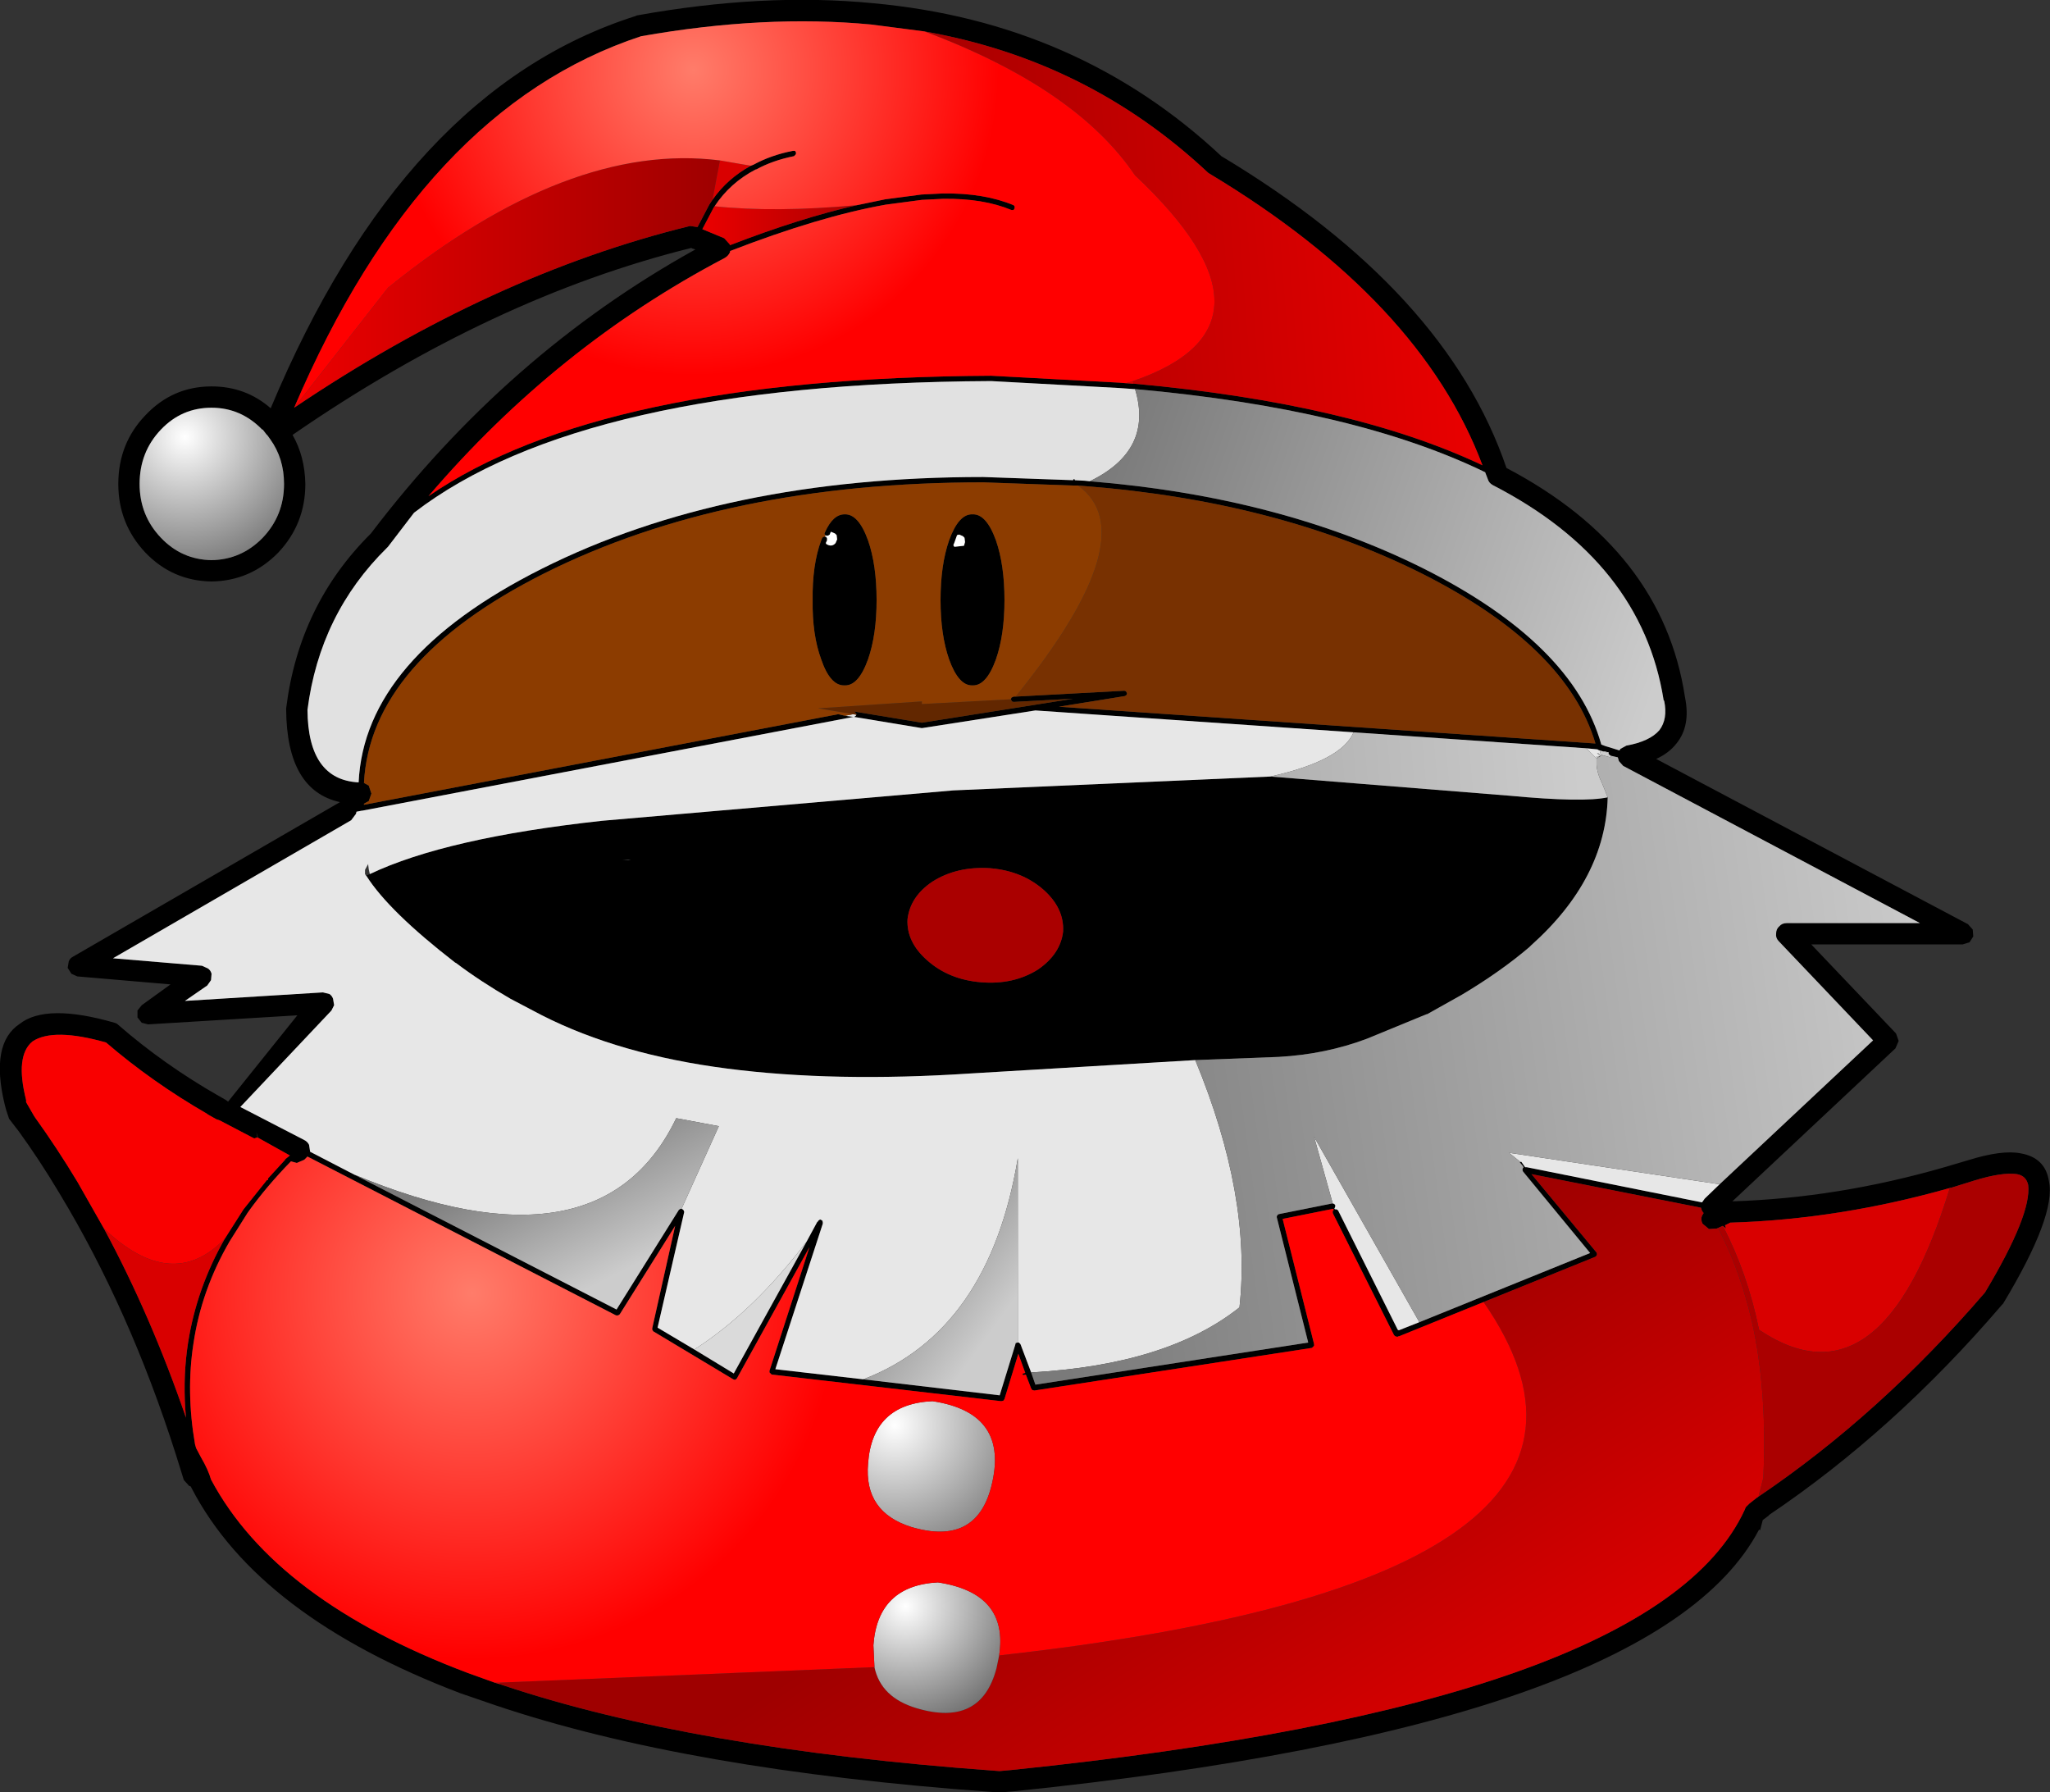 <?xml version="1.0" encoding="UTF-8" standalone="no"?>
<svg xmlns:xlink="http://www.w3.org/1999/xlink" height="168.15px" width="192.35px" xmlns="http://www.w3.org/2000/svg">
  <rect width="100%" height="100%" fill="#333333" stroke="none"/>
  <g transform="matrix(1.0, 0.0, 0.0, 1.0, 93.8, 84.05)">
    <path d="M-13.4 -64.8 L-10.75 -65.35 -7.35 -65.8 -5.35 -65.9 -5.3 -65.9 Q-1.45 -65.95 1.3 -64.8 L1.4 -64.7 1.4 -64.5 1.3 -64.35 1.1 -64.35 Q-1.55 -65.45 -5.3 -65.4 L-7.3 -65.3 -10.7 -64.85 Q-16.9 -63.75 -25.3 -60.5 L-25.3 -60.4 Q-25.45 -60.05 -25.8 -59.85 -41.6 -51.55 -53.6 -37.5 -37.45 -48.6 -0.8 -48.8 L11.25 -48.15 11.85 -48.1 12.55 -48.05 12.6 -48.05 12.65 -48.05 Q33.05 -46.2 45.3 -40.4 39.5 -55.85 19.7 -67.75 L19.55 -67.85 Q8.3 -78.4 -7.05 -81.1 L-12.05 -81.75 Q-22.05 -82.7 -33.65 -80.65 -54.2 -73.9 -66.2 -45.8 -47.65 -58.3 -29.05 -62.85 L-28.35 -62.75 -27.25 -64.85 -26.95 -65.3 Q-25.55 -67.3 -23.35 -68.5 L-23.1 -68.6 Q-21.45 -69.5 -19.4 -69.9 L-19.2 -69.9 -19.1 -69.7 -19.15 -69.55 -19.3 -69.4 Q-21.3 -69.0 -22.85 -68.15 L-22.9 -68.15 Q-25.3 -66.9 -26.75 -64.7 L-26.85 -64.55 -27.9 -62.55 -25.85 -61.7 -25.35 -61.15 -25.3 -61.05 Q-18.7 -63.6 -13.4 -64.8 M12.7 -47.55 L12.6 -47.55 11.2 -47.65 -0.8 -48.3 -0.85 -48.3 Q-39.15 -48.1 -54.95 -35.95 L-57.4 -32.75 -57.5 -32.65 Q-63.8 -26.45 -64.95 -17.45 -64.9 -10.9 -60.15 -10.65 -59.6 -22.35 -42.95 -30.7 -25.8 -39.3 -1.55 -39.3 L6.9 -39.0 6.9 -39.05 6.95 -39.1 7.0 -39.1 7.05 -39.05 7.05 -39.0 8.0 -38.95 8.45 -38.9 Q26.3 -37.45 39.8 -30.7 53.8 -23.65 56.45 -14.2 L56.85 -14.05 58.15 -13.65 58.25 -13.8 58.8 -14.1 Q61.0 -14.5 61.9 -15.55 62.7 -16.6 62.35 -18.3 L62.3 -18.35 Q60.25 -31.35 46.25 -38.55 45.9 -38.75 45.8 -39.1 L45.55 -39.75 Q33.3 -45.7 12.7 -47.55 M7.35 -38.5 L6.9 -38.5 -1.55 -38.8 Q-25.7 -38.8 -42.75 -30.25 -59.05 -22.05 -59.65 -10.6 L-59.2 -10.35 -58.95 -9.6 -59.2 -8.9 -59.65 -8.65 -59.65 -8.55 -15.15 -17.05 -14.5 -16.9 -13.75 -16.8 -13.7 -16.8 -59.8 -8.0 -59.85 -8.0 -60.35 -7.9 -60.4 -7.7 -60.85 -7.1 -83.2 5.85 -74.85 6.55 -74.3 6.8 Q-74.05 6.95 -73.95 7.3 L-74.0 7.9 -74.35 8.4 -76.45 9.85 -63.5 9.05 -62.9 9.2 Q-62.65 9.35 -62.55 9.65 L-62.45 10.25 -62.7 10.75 -71.25 19.8 -65.25 22.9 Q-64.95 23.05 -64.8 23.35 L-64.7 24.0 -60.55 26.15 -35.95 38.8 -30.1 29.45 -29.95 29.35 -29.85 29.35 -29.75 29.4 -29.65 29.5 -29.6 29.65 -32.1 40.5 -28.65 42.55 -24.95 44.8 -18.1 32.4 -17.1 30.55 -17.1 30.65 -17.1 30.6 -17.0 30.45 -16.85 30.35 -16.65 30.45 -16.6 30.6 -16.6 30.65 -16.6 30.75 -21.05 44.4 -12.8 45.35 0.0 46.85 1.45 42.15 1.5 41.95 1.65 41.9 1.7 41.9 1.8 41.9 1.95 42.05 2.95 44.7 3.35 45.85 28.95 41.9 26.0 30.15 26.0 30.05 26.1 29.9 26.2 29.85 31.2 28.85 31.25 28.85 31.4 28.9 31.5 29.05 31.45 29.25 31.4 29.3 31.45 29.4 31.6 29.4 31.75 29.5 37.35 40.7 37.45 40.75 39.35 40.0 55.4 33.5 49.1 25.85 49.05 25.7 49.1 25.5 49.15 25.5 49.15 25.45 49.1 25.35 48.85 25.05 48.8 25.0 48.85 24.95 48.9 24.95 48.95 24.95 49.3 25.45 49.4 25.45 49.45 25.45 65.9 28.75 66.15 28.4 67.55 27.05 81.95 13.55 73.1 4.25 Q72.8 3.95 72.85 3.55 72.85 3.1 73.15 2.85 73.4 2.55 73.85 2.55 L86.35 2.55 58.5 -12.2 58.1 -12.65 58.0 -13.0 57.35 -13.15 57.2 -13.25 Q57.1 -13.35 57.15 -13.4 L57.15 -13.45 56.8 -13.55 56.75 -13.55 56.65 -13.55 56.3 -13.65 56.15 -13.7 56.1 -13.75 55.05 -13.85 33.2 -15.35 3.35 -17.4 -7.25 -15.75 -7.35 -15.75 -13.7 -16.8 -13.65 -16.8 -13.5 -16.9 -13.45 -17.0 -13.45 -17.1 -13.6 -17.25 -13.65 -17.3 -7.3 -16.25 6.9 -18.5 1.3 -18.2 1.15 -18.25 1.05 -18.45 1.1 -18.6 1.3 -18.7 1.5 -18.7 11.7 -19.25 11.85 -19.2 11.95 -19.0 11.9 -18.85 11.75 -18.75 5.55 -17.75 55.9 -14.3 Q53.2 -23.4 39.6 -30.25 26.0 -37.05 7.95 -38.45 L7.35 -38.5 M25.4 -11.2 L47.85 -9.4 Q54.75 -8.75 57.05 -9.25 56.85 -1.6 49.85 4.65 L49.8 4.7 49.7 4.8 Q47.0 7.1 43.4 9.25 L40.1 11.1 40.05 11.1 39.8 11.2 34.45 13.4 Q30.6 14.85 26.2 15.1 L18.35 15.4 -2.65 16.65 Q-15.5 17.5 -25.55 16.2 -35.65 14.9 -42.95 11.2 L-45.9 9.65 Q-48.75 8.0 -51.0 6.3 L-51.1 6.25 Q-57.3 1.45 -59.4 -1.85 L-59.45 -1.9 -59.1 -2.05 -59.1 -1.95 -59.1 -2.05 Q-51.95 -5.45 -37.3 -7.05 L-4.35 -9.9 25.4 -11.2 M64.3 -18.65 Q64.85 -15.95 63.5 -14.3 62.8 -13.4 61.6 -12.85 L90.85 2.65 91.3 3.15 91.35 3.8 91.0 4.35 90.35 4.55 76.15 4.55 84.1 12.9 84.35 13.6 84.05 14.3 68.75 28.65 Q78.6 28.35 88.65 25.45 L90.85 24.8 Q94.05 23.8 95.8 24.15 98.1 24.55 98.45 26.75 99.15 29.95 94.15 38.25 L94.05 38.35 Q83.9 50.2 72.15 58.1 L72.2 58.1 71.6 58.55 71.35 59.5 71.25 59.45 Q61.6 77.8 1.3 84.0 L0.1 84.1 -0.05 84.1 -0.85 84.05 Q-29.25 82.0 -47.25 75.95 L-50.6 74.8 Q-69.55 67.6 -75.8 55.6 L-75.9 55.4 -76.05 55.35 -76.55 54.8 -77.3 52.4 Q-81.65 38.75 -88.25 27.85 -90.1 24.75 -92.1 22.0 L-92.3 21.75 -92.95 20.9 -93.15 20.3 -93.2 20.15 -93.35 19.6 Q-94.75 13.85 -91.95 12.0 -89.45 10.05 -83.05 11.9 -82.85 11.95 -82.7 12.1 -78.45 15.8 -73.3 18.75 L-73.2 18.8 -72.6 19.15 -72.4 19.3 -65.9 11.2 -79.9 12.05 -80.5 11.9 -80.9 11.4 -80.9 10.75 -80.5 10.25 -77.8 8.3 -86.55 7.55 -87.1 7.3 -87.45 6.75 -87.35 6.15 Q-87.25 5.85 -86.95 5.7 L-61.9 -8.8 Q-66.9 -9.9 -66.95 -17.5 L-66.95 -17.6 Q-65.75 -27.3 -59.0 -34.0 -46.15 -50.9 -28.55 -60.65 L-28.9 -60.75 -28.9 -60.8 Q-47.65 -56.15 -66.35 -43.25 -65.2 -41.25 -65.15 -38.65 -65.15 -34.9 -67.7 -32.2 -70.3 -29.55 -73.95 -29.5 -77.6 -29.55 -80.15 -32.2 -82.7 -34.9 -82.7 -38.65 -82.7 -42.45 -80.15 -45.1 -77.6 -47.8 -73.95 -47.8 -70.75 -47.8 -68.4 -45.75 -55.9 -75.65 -34.15 -82.55 L-34.05 -82.6 Q-22.15 -84.75 -11.9 -83.75 7.35 -82.0 20.8 -69.4 41.9 -56.75 47.55 -40.15 62.2 -32.45 64.3 -18.65 M-69.15 -43.75 L-69.2 -43.75 Q-71.2 -45.8 -73.95 -45.8 -76.75 -45.8 -78.7 -43.75 -80.7 -41.65 -80.7 -38.65 -80.7 -35.7 -78.7 -33.6 -76.75 -31.55 -73.95 -31.5 -71.15 -31.55 -69.15 -33.6 -67.15 -35.7 -67.15 -38.65 -67.15 -41.05 -68.45 -42.85 L-68.7 -43.2 -68.8 -43.3 -69.15 -43.75 M-16.35 -33.85 L-16.45 -33.95 -16.4 -34.1 Q-15.65 -35.8 -14.55 -35.8 -13.25 -35.85 -12.35 -33.35 -11.55 -31.05 -11.55 -27.75 -11.55 -24.5 -12.35 -22.2 -13.25 -19.7 -14.55 -19.75 -15.9 -19.7 -16.75 -22.2 -17.6 -24.5 -17.55 -27.75 -17.6 -31.05 -16.75 -33.35 L-16.65 -33.6 -16.5 -33.7 -16.4 -33.7 -16.3 -33.7 -16.2 -33.55 -16.2 -33.35 -16.3 -33.15 -16.3 -33.05 -16.25 -33.0 Q-15.75 -32.7 -15.4 -33.1 L-15.25 -33.45 -15.3 -33.85 -15.45 -34.0 -15.8 -34.15 -15.85 -34.15 -15.95 -33.9 -16.1 -33.8 -16.3 -33.8 -16.35 -33.85 M-3.25 -33.2 L-3.3 -33.6 -3.45 -33.75 -3.8 -33.9 -4.0 -33.85 -4.25 -33.15 -4.35 -32.9 -4.25 -32.75 -3.35 -32.85 -3.25 -33.2 M-4.75 -33.35 Q-3.85 -35.85 -2.55 -35.8 -1.25 -35.85 -0.35 -33.35 0.45 -31.05 0.45 -27.75 0.45 -24.5 -0.35 -22.2 -1.25 -19.7 -2.55 -19.75 -3.85 -19.7 -4.75 -22.2 -5.55 -24.5 -5.55 -27.75 -5.55 -31.05 -4.75 -33.35 M-34.6 -3.35 L-35.4 -3.4 -34.85 -3.35 -34.75 -3.35 -34.6 -3.35 M-0.9 -2.6 Q-4.0 -2.8 -6.3 -1.35 -8.4 0.05 -8.65 2.2 -8.75 4.3 -6.85 6.0 -4.8 7.85 -1.75 8.1 1.3 8.35 3.6 6.9 5.7 5.45 5.95 3.35 L5.95 3.3 Q6.05 1.2 4.2 -0.5 2.15 -2.35 -0.9 -2.6 M45.4 38.1 L37.5 41.3 37.45 41.3 37.35 41.35 37.25 41.35 37.1 41.3 37.0 41.2 31.25 29.75 31.25 29.55 31.35 29.45 31.3 29.35 26.55 30.3 29.5 42.05 29.5 42.2 29.4 42.3 29.3 42.4 3.25 46.4 3.05 46.35 2.95 46.2 2.45 44.9 2.25 44.95 2.2 44.95 2.15 44.9 2.15 44.85 2.2 44.8 2.4 44.75 1.75 42.95 0.45 47.2 0.35 47.35 0.15 47.4 -21.4 44.9 -21.5 44.8 -21.6 44.7 -21.6 44.55 -17.85 32.95 -24.65 45.25 -24.75 45.35 -24.85 45.4 -25.0 45.35 -32.5 40.85 -32.6 40.7 -32.6 40.55 -30.45 30.95 -35.65 39.25 -35.8 39.35 -36.0 39.35 -64.95 24.45 -65.05 24.55 -65.25 24.75 -65.95 25.05 -66.5 24.9 Q-68.8 27.25 -70.55 29.7 L-72.25 32.4 Q-74.9 36.95 -75.65 42.0 -76.35 46.55 -75.5 51.45 L-75.4 51.8 -74.95 52.65 Q-74.25 53.85 -74.0 54.75 -67.95 66.1 -49.9 72.9 L-47.4 73.8 -46.9 73.95 -46.6 74.05 Q-28.8 80.0 -0.7 82.05 L-0.05 82.1 0.0 82.1 1.1 82.0 Q61.5 75.8 69.9 57.6 L70.0 57.35 70.35 57.0 71.05 56.45 71.2 56.35 Q82.6 48.65 92.45 37.2 96.85 29.85 96.5 27.1 96.3 26.25 95.45 26.1 94.05 25.9 91.45 26.7 L89.2 27.4 89.2 27.35 89.15 27.4 Q78.75 30.35 68.55 30.65 L68.05 30.9 68.15 31.2 67.85 30.95 67.4 31.15 67.3 31.2 66.55 31.25 65.95 30.75 Q65.75 30.35 65.9 30.0 L66.05 29.75 65.9 29.55 65.8 29.25 49.9 26.1 56.0 33.45 56.05 33.6 56.0 33.75 55.9 33.85 45.4 38.1 M-69.65 22.65 L-69.95 22.75 -73.2 21.05 -73.5 20.95 -74.3 20.5 -74.35 20.45 Q-79.55 17.45 -83.85 13.75 -88.8 12.35 -90.75 13.65 -92.4 15.0 -91.35 19.15 L-91.35 19.35 -90.6 20.65 -90.5 20.8 Q-88.45 23.65 -86.55 26.8 L-84.05 31.2 Q-79.65 39.35 -76.35 48.95 -76.65 45.7 -76.25 42.6 L-76.15 41.9 Q-75.35 36.8 -72.7 32.15 L-70.95 29.4 -68.75 26.65 -68.65 26.65 -68.65 26.5 -67.0 24.7 -67.1 24.75 -66.6 24.35 -69.65 22.65 -69.6 22.6 -69.75 22.15 -69.65 22.65" fill="#000000" fill-rule="evenodd" stroke="none"/>
    <path d="M-84.05 31.2 L-86.55 26.8 Q-88.45 23.65 -90.5 20.8 L-90.6 20.65 -91.35 19.35 -91.35 19.15 Q-92.4 15.0 -90.75 13.65 -88.8 12.35 -83.85 13.75 -79.55 17.45 -74.35 20.45 L-74.3 20.5 -73.5 20.95 -73.2 21.05 -69.95 22.75 -69.65 22.65 -66.6 24.35 -67.1 24.75 -67.0 24.7 -68.65 26.5 -68.65 26.65 -68.75 26.65 -70.95 29.4 -72.7 32.15 Q-77.65 37.3 -84.05 31.2" fill="#f90000" fill-rule="evenodd" stroke="none"/>
    <path d="M-26.95 -65.3 L-27.25 -64.85 -28.35 -62.75 -29.05 -62.85 Q-47.65 -58.3 -66.2 -45.8 L-57.4 -57.05 Q-40.45 -70.8 -26.25 -69.0 L-26.95 -65.3" fill="url(#gradient0)" fill-rule="evenodd" stroke="none"/>
    <path d="M-13.4 -64.8 Q-18.7 -63.6 -25.3 -61.05 L-25.35 -61.15 -25.85 -61.7 -27.9 -62.55 -26.85 -64.55 -26.75 -64.7 Q-21.1 -64.1 -13.4 -64.8" fill="url(#gradient1)" fill-rule="evenodd" stroke="none"/>
    <path d="M-23.35 -68.5 Q-25.55 -67.3 -26.95 -65.3 L-26.25 -69.0 -23.35 -68.5 M12.55 -48.05 L11.85 -48.1 12.5 -48.3 12.55 -48.05 M67.85 30.95 L68.15 31.2 68.05 30.9 68.55 30.65 Q78.75 30.35 89.15 27.4 82.75 48.45 71.25 40.7 70.15 35.35 67.85 30.95 M-46.9 73.95 L-47.4 73.8 -46.9 73.8 -46.9 73.95 M-72.7 32.15 Q-75.35 36.8 -76.15 41.9 L-76.25 42.6 Q-76.65 45.7 -76.35 48.95 -79.65 39.35 -84.05 31.2 -77.65 37.3 -72.7 32.15" fill="#d90000" fill-rule="evenodd" stroke="none"/>
    <path d="M8.45 -38.9 L8.0 -38.95 7.05 -39.0 7.05 -39.05 7.0 -39.1 6.95 -39.1 6.9 -39.05 6.9 -39.0 -1.55 -39.3 Q-25.8 -39.3 -42.95 -30.7 -59.6 -22.35 -60.15 -10.65 -64.9 -10.9 -64.95 -17.45 -63.8 -26.45 -57.5 -32.65 L-57.4 -32.75 -54.95 -35.95 Q-39.15 -48.1 -0.85 -48.3 L-0.8 -48.3 11.2 -47.65 12.6 -47.55 12.7 -47.55 Q14.45 -41.8 8.45 -38.9" fill="#e1e1e1" fill-rule="evenodd" stroke="none"/>
    <path d="M-69.15 -43.75 L-68.8 -43.3 -68.7 -43.2 -68.45 -42.85 Q-67.15 -41.05 -67.15 -38.65 -67.15 -35.7 -69.15 -33.6 -71.15 -31.55 -73.95 -31.5 -76.75 -31.55 -78.7 -33.6 -80.7 -35.7 -80.7 -38.65 -80.7 -41.65 -78.7 -43.75 -76.75 -45.8 -73.95 -45.8 -71.2 -45.8 -69.2 -43.75 L-69.15 -43.75" fill="url(#gradient2)" fill-rule="evenodd" stroke="none"/>
    <path d="M-13.45 -17.0 L-13.5 -16.9 -13.65 -16.8 -13.7 -16.8 -7.35 -15.75 -7.25 -15.75 3.35 -17.4 33.2 -15.35 Q32.1 -12.7 25.4 -11.2 L-4.35 -9.9 -37.3 -7.05 Q-51.95 -5.45 -59.1 -2.05 L-59.1 -1.95 -59.1 -2.05 -59.2 -2.5 -59.25 -2.9 -59.25 -3.0 -59.55 -2.45 -59.55 -2.4 -59.55 -2.15 -59.55 -2.05 -59.45 -1.9 -59.4 -1.85 Q-57.3 1.45 -51.1 6.25 L-51.0 6.3 Q-48.75 8.0 -45.9 9.65 L-42.95 11.2 Q-35.65 14.9 -25.55 16.2 -15.5 17.5 -2.65 16.65 L18.35 15.4 Q23.65 28.2 22.5 38.6 15.7 44.0 2.95 44.7 L1.95 42.05 1.8 41.9 1.7 41.9 1.7 24.6 Q-1.0 40.85 -12.8 45.35 L-21.05 44.4 -16.6 30.75 -16.6 30.65 -16.6 30.6 -16.65 30.45 -16.85 30.35 -17.0 30.45 -17.1 30.6 -17.1 30.65 -17.1 30.55 -18.1 32.4 Q-23.1 39.0 -28.65 42.55 L-32.1 40.5 -29.6 29.65 -29.65 29.5 -29.75 29.4 -29.85 29.35 -26.35 21.6 -30.35 20.85 Q-37.5 35.75 -60.55 26.15 L-64.7 24.0 -64.8 23.35 Q-64.95 23.05 -65.25 22.9 L-71.25 19.8 -62.7 10.75 -62.45 10.25 -62.55 9.65 Q-62.65 9.35 -62.9 9.2 L-63.5 9.05 -76.45 9.85 -74.35 8.4 -74.0 7.9 -73.95 7.3 Q-74.05 6.95 -74.3 6.8 L-74.85 6.55 -83.2 5.85 -60.85 -7.1 -60.4 -7.7 -60.35 -7.9 -59.85 -8.0 -59.8 -8.0 -13.7 -16.8 -13.75 -16.8 -14.5 -16.9 -13.75 -17.05 -13.45 -17.0 M55.05 -13.85 L56.1 -13.75 56.15 -13.7 56.3 -13.65 56.4 -13.25 56.45 -13.2 56.45 -13.15 56.4 -13.15 56.35 -13.2 56.25 -13.3 56.15 -13.45 56.2 -13.35 56.05 -13.4 56.2 -13.25 56.3 -13.2 56.35 -13.15 56.15 -13.05 56.05 -13.05 55.95 -13.05 56.05 -13.0 56.15 -13.0 56.15 -12.95 56.0 -12.9 55.05 -13.85 M67.55 27.05 L66.15 28.4 65.9 28.75 49.45 25.45 49.4 25.45 49.3 25.45 48.95 24.95 48.9 24.95 48.85 24.95 47.8 24.1 67.55 27.05 M49.1 25.35 L49.15 25.45 49.15 25.5 49.1 25.35 M39.35 40.0 L37.45 40.75 37.35 40.7 31.75 29.5 31.6 29.4 31.45 29.4 31.4 29.3 31.45 29.25 31.5 29.05 31.4 28.9 31.25 28.85 29.5 22.6 39.3 39.85 39.35 40.0 M-34.6 -3.35 L-34.75 -3.35 -34.85 -3.35 -35.4 -3.4 -34.6 -3.35" fill="#e7e7e7" fill-rule="evenodd" stroke="none"/>
    <path d="M56.8 -13.55 L57.15 -13.45 57.15 -13.4 56.8 -13.5 56.8 -13.55 M-16.35 -33.85 L-16.3 -33.8 -16.1 -33.8 -15.95 -33.9 -15.85 -34.15 -15.8 -34.15 -15.45 -34.0 -15.3 -33.85 -15.25 -33.45 -15.4 -33.1 Q-15.75 -32.7 -16.25 -33.0 L-16.3 -33.05 -16.3 -33.15 -16.2 -33.35 -16.2 -33.55 -16.3 -33.7 -16.4 -33.7 -16.35 -33.85 M-3.25 -33.2 L-3.35 -32.85 -4.25 -32.75 -4.35 -32.9 -4.25 -33.15 -4.0 -33.85 -3.8 -33.9 -3.45 -33.75 -3.3 -33.6 -3.25 -33.2" fill="#ffffff" fill-rule="evenodd" stroke="none"/>
    <path d="M33.2 -15.35 L55.05 -13.85 56.0 -12.9 56.0 -12.35 Q56.05 -11.5 56.55 -10.5 L57.05 -9.25 Q54.75 -8.75 47.85 -9.4 L25.4 -11.2 Q32.1 -12.7 33.2 -15.35" fill="url(#gradient3)" fill-rule="evenodd" stroke="none"/>
    <path d="M-7.05 -81.1 Q8.3 -78.4 19.55 -67.85 L19.7 -67.75 Q39.5 -55.85 45.3 -40.4 33.05 -46.2 12.65 -48.05 L12.6 -48.05 12.55 -48.05 12.5 -48.3 Q27.7 -53.5 12.7 -67.6 7.15 -75.8 -7.05 -81.1" fill="url(#gradient4)" fill-rule="evenodd" stroke="none"/>
    <path d="M12.7 -47.55 Q33.3 -45.7 45.55 -39.75 L45.8 -39.1 Q45.9 -38.75 46.25 -38.55 60.25 -31.35 62.3 -18.35 L62.35 -18.3 Q62.7 -16.6 61.9 -15.55 61.0 -14.5 58.8 -14.1 L58.25 -13.8 58.15 -13.65 56.85 -14.05 56.45 -14.2 Q53.8 -23.65 39.8 -30.7 26.3 -37.45 8.45 -38.9 14.45 -41.8 12.7 -47.55" fill="url(#gradient5)" fill-rule="evenodd" stroke="none"/>
    <path d="M56.3 -13.65 L56.65 -13.55 56.75 -13.55 56.8 -13.55 56.8 -13.5 57.15 -13.4 Q57.1 -13.35 57.2 -13.25 L57.35 -13.15 57.3 -13.0 56.4 -13.25 56.3 -13.65 M56.3 -13.05 L56.2 -13.0 56.15 -13.05 56.3 -13.05 M56.05 -13.05 L56.05 -13.0 55.95 -13.05 56.05 -13.05" fill="#cccccc" fill-rule="evenodd" stroke="none"/>
    <path d="M57.35 -13.15 L58.0 -13.0 58.1 -12.65 58.5 -12.2 86.35 2.55 73.85 2.55 Q73.4 2.55 73.15 2.85 72.85 3.1 72.85 3.55 72.8 3.95 73.1 4.25 L81.95 13.55 67.55 27.05 47.8 24.1 48.85 24.95 48.8 25.0 48.85 25.05 49.1 25.35 49.15 25.5 49.1 25.5 49.05 25.7 49.1 25.85 55.4 33.5 39.35 40.0 39.3 39.85 29.5 22.6 31.25 28.85 31.2 28.85 26.2 29.85 26.1 29.9 26.0 30.05 26.0 30.15 28.95 41.9 3.35 45.85 2.95 44.7 Q15.7 44.0 22.5 38.6 23.65 28.2 18.35 15.4 L26.2 15.1 Q30.6 14.85 34.45 13.4 L39.8 11.2 40.05 11.1 40.1 11.1 43.4 9.25 Q47.0 7.1 49.7 4.8 L49.8 4.7 49.85 4.65 Q56.85 -1.6 57.05 -9.25 L56.55 -10.5 Q56.05 -11.5 56.0 -12.35 L56.0 -12.9 56.15 -12.95 56.15 -13.0 56.05 -13.0 56.05 -13.05 56.15 -13.05 56.2 -13.0 56.3 -13.05 56.35 -13.1 56.35 -13.15 56.3 -13.2 56.2 -13.25 56.05 -13.4 56.2 -13.35 56.15 -13.45 56.25 -13.3 56.35 -13.2 56.4 -13.15 56.45 -13.15 56.45 -13.2 56.4 -13.25 57.3 -13.0 57.35 -13.15 M56.5 -13.15 L56.7 -13.1 56.55 -13.15 56.5 -13.15" fill="url(#gradient6)" fill-rule="evenodd" stroke="none"/>
    <path d="M45.4 38.1 L55.9 33.85 56.0 33.75 56.05 33.6 56.0 33.45 49.9 26.1 65.8 29.25 65.9 29.55 66.05 29.75 65.9 30.0 Q65.75 30.35 65.95 30.75 L66.55 31.25 67.3 31.2 67.4 31.15 Q69.7 35.55 70.8 40.95 72.0 47.1 71.65 54.6 L71.2 56.35 71.05 56.45 70.35 57.0 70.0 57.35 69.9 57.6 Q61.5 75.8 1.1 82.0 L0.0 82.1 -0.05 82.1 -0.7 82.05 Q-28.8 80.0 -46.6 74.05 L-46.9 73.95 -46.9 73.8 -11.75 72.35 Q-11.15 75.2 -7.8 76.2 -1.75 78.0 -0.3 72.45 L-0.05 71.25 Q63.5 64.2 45.4 38.1" fill="url(#gradient7)" fill-rule="evenodd" stroke="none"/>
    <path d="M-0.9 -2.6 Q2.15 -2.35 4.2 -0.5 6.05 1.2 5.95 3.3 L5.95 3.35 Q5.7 5.45 3.6 6.9 1.3 8.35 -1.75 8.1 -4.8 7.85 -6.85 6.0 -8.75 4.3 -8.65 2.2 -8.4 0.05 -6.3 -1.35 -4.0 -2.8 -0.9 -2.6 M67.4 31.15 L67.85 30.95 Q70.15 35.35 71.25 40.7 82.75 48.45 89.15 27.4 L89.2 27.35 89.2 27.4 91.45 26.7 Q94.05 25.9 95.45 26.1 96.3 26.25 96.5 27.1 96.85 29.85 92.45 37.2 82.6 48.65 71.2 56.35 L71.65 54.6 Q72.0 47.1 70.8 40.95 69.7 35.55 67.4 31.15" fill="#aa0000" fill-rule="evenodd" stroke="none"/>
    <path d="M1.7 41.9 L1.65 41.9 1.5 41.95 1.45 42.15 0.0 46.85 -12.8 45.35 Q-1.0 40.85 1.7 24.6 L1.7 41.9" fill="url(#gradient8)" fill-rule="evenodd" stroke="none"/>
    <path d="M-29.85 29.35 L-29.95 29.35 -30.1 29.45 -35.95 38.8 -60.55 26.15 Q-37.5 35.75 -30.35 20.85 L-26.35 21.6 -29.85 29.35" fill="url(#gradient9)" fill-rule="evenodd" stroke="none"/>
    <path d="M-18.1 32.4 L-24.95 44.8 -28.65 42.55 Q-23.1 39.0 -18.1 32.4" fill="#dadada" fill-rule="evenodd" stroke="none"/>
    <path d="M-12.35 53.25 Q-11.95 47.65 -6.3 47.4 1.0 48.5 -0.8 55.45 -2.25 61.0 -8.3 59.2 -12.75 57.8 -12.35 53.25" fill="url(#gradient10)" fill-rule="evenodd" stroke="none"/>
    <path d="M-11.75 72.35 L-11.85 70.3 Q-11.45 64.7 -5.8 64.4 0.85 65.4 -0.05 71.25 L-0.3 72.45 Q-1.75 78.0 -7.8 76.2 -11.15 75.2 -11.75 72.35" fill="url(#gradient11)" fill-rule="evenodd" stroke="none"/>
    <path d="M-47.4 73.8 L-49.9 72.9 Q-67.95 66.1 -74.0 54.75 -74.25 53.85 -74.95 52.65 L-75.4 51.8 -75.5 51.45 Q-76.35 46.55 -75.65 42.0 -74.9 36.95 -72.25 32.4 L-70.55 29.7 Q-68.8 27.25 -66.5 24.9 L-65.95 25.05 -65.25 24.75 -65.05 24.55 -64.95 24.45 -36.0 39.35 -35.8 39.35 -35.65 39.25 -30.45 30.95 -32.6 40.55 -32.6 40.7 -32.5 40.85 -25.0 45.35 -24.85 45.4 -24.75 45.35 -24.65 45.25 -17.85 32.95 -21.6 44.55 -21.6 44.7 -21.5 44.8 -21.4 44.9 0.15 47.4 0.35 47.35 0.45 47.2 1.75 42.95 2.4 44.75 2.2 44.8 2.15 44.85 2.15 44.9 2.2 44.95 2.25 44.95 2.45 44.9 2.95 46.2 3.05 46.35 3.25 46.4 29.3 42.4 29.4 42.3 29.5 42.2 29.5 42.05 26.55 30.3 31.3 29.35 31.35 29.45 31.25 29.55 31.25 29.75 37.0 41.2 37.1 41.3 37.25 41.35 37.35 41.35 37.45 41.3 37.5 41.3 45.4 38.1 Q63.5 64.2 -0.05 71.25 0.85 65.4 -5.8 64.4 -11.45 64.7 -11.85 70.3 L-11.75 72.35 -46.9 73.8 -47.4 73.8 M-12.35 53.25 Q-12.75 57.8 -8.3 59.2 -2.25 61.0 -0.8 55.45 1.0 48.5 -6.3 47.4 -11.95 47.65 -12.35 53.25" fill="url(#gradient12)" fill-rule="evenodd" stroke="none"/>
    <path d="M11.85 -48.1 L11.25 -48.15 -0.8 -48.8 Q-37.45 -48.6 -53.6 -37.5 -41.6 -51.55 -25.8 -59.85 -25.45 -60.05 -25.3 -60.4 L-25.3 -60.5 Q-16.9 -63.75 -10.7 -64.85 L-7.3 -65.3 -5.3 -65.4 Q-1.55 -65.45 1.1 -64.35 L1.3 -64.35 1.4 -64.5 1.4 -64.7 1.3 -64.8 Q-1.45 -65.95 -5.3 -65.9 L-5.35 -65.9 -7.35 -65.8 -10.75 -65.35 -13.4 -64.8 Q-21.1 -64.1 -26.75 -64.7 -25.3 -66.9 -22.9 -68.15 L-22.85 -68.15 Q-21.3 -69.0 -19.3 -69.4 L-19.15 -69.55 -19.1 -69.7 -19.2 -69.9 -19.4 -69.9 Q-21.45 -69.5 -23.1 -68.6 L-23.35 -68.5 -26.25 -69.0 Q-40.45 -70.8 -57.4 -57.05 L-66.2 -45.8 Q-54.2 -73.9 -33.65 -80.65 -22.05 -82.7 -12.05 -81.75 L-7.05 -81.1 Q7.15 -75.8 12.7 -67.6 27.7 -53.5 12.5 -48.3 L11.85 -48.1" fill="url(#gradient13)" fill-rule="evenodd" stroke="none"/>
    <path d="M1.05 -18.45 L1.15 -18.25 1.3 -18.2 6.9 -18.5 -7.3 -16.25 -13.65 -17.3 -13.6 -17.25 -13.45 -17.1 -13.45 -17.0 -13.75 -17.05 -17.05 -17.6 -7.3 -18.25 -7.3 -18.0 1.05 -18.45" fill="#622700" fill-rule="evenodd" stroke="none"/>
    <path d="M7.35 -38.5 L7.95 -38.45 Q26.0 -37.05 39.6 -30.25 53.2 -23.4 55.9 -14.3 L5.55 -17.75 11.75 -18.75 11.9 -18.85 11.95 -19.0 11.85 -19.2 11.7 -19.25 1.5 -18.7 Q13.8 -33.9 7.35 -38.5" fill="#783101" fill-rule="evenodd" stroke="none"/>
    <path d="M-14.5 -16.9 L-15.15 -17.05 -59.65 -8.55 -59.65 -8.65 -59.2 -8.9 -58.95 -9.6 -59.2 -10.35 -59.65 -10.6 Q-59.05 -22.05 -42.75 -30.25 -25.7 -38.8 -1.55 -38.8 L6.9 -38.5 7.35 -38.5 Q13.8 -33.9 1.5 -18.7 L1.3 -18.7 1.1 -18.6 1.05 -18.45 -7.3 -18.0 -7.3 -18.25 -17.05 -17.6 -13.75 -17.05 -14.5 -16.9 M-16.4 -33.7 L-16.5 -33.7 -16.65 -33.6 -16.75 -33.35 Q-17.6 -31.05 -17.55 -27.75 -17.6 -24.5 -16.75 -22.2 -15.9 -19.7 -14.55 -19.75 -13.25 -19.7 -12.35 -22.2 -11.55 -24.5 -11.55 -27.75 -11.55 -31.05 -12.35 -33.35 -13.25 -35.85 -14.55 -35.8 -15.65 -35.8 -16.4 -34.1 L-16.45 -33.95 -16.35 -33.85 -16.4 -33.7 M-4.75 -33.35 Q-5.55 -31.05 -5.55 -27.75 -5.55 -24.5 -4.75 -22.2 -3.85 -19.7 -2.55 -19.75 -1.25 -19.7 -0.35 -22.2 0.45 -24.5 0.45 -27.75 0.45 -31.05 -0.35 -33.35 -1.25 -35.85 -2.55 -35.8 -3.85 -35.85 -4.75 -33.35" fill="#8c3c00" fill-rule="evenodd" stroke="none"/>
  </g>
  <defs>
    <linearGradient gradientTransform="matrix(0.025, 0.0, 0.0, 0.016, -47.05, -56.4)" gradientUnits="userSpaceOnUse" id="gradient0" spreadMethod="pad" x1="-819.2" x2="819.2">
      <stop offset="0.0" stop-color="#ee0000"/>
      <stop offset="1.0" stop-color="#9f0000"/>
    </linearGradient>
    <linearGradient gradientTransform="matrix(0.011, 0.0, 0.0, 0.003, -19.65, -62.85)" gradientUnits="userSpaceOnUse" id="gradient1" spreadMethod="pad" x1="-819.2" x2="819.2">
      <stop offset="0.0" stop-color="#ee0000"/>
      <stop offset="1.0" stop-color="#9f0000"/>
    </linearGradient>
    <radialGradient cx="0" cy="0" gradientTransform="matrix(0.029, 0.0, 0.0, 0.029, -76.45, -43.05)" gradientUnits="userSpaceOnUse" id="gradient2" r="819.2" spreadMethod="pad">
      <stop offset="0.0" stop-color="#ffffff"/>
      <stop offset="1.0" stop-color="#000000"/>
    </radialGradient>
    <linearGradient gradientTransform="matrix(-0.054, 0.005, -7.0E-4, -0.008, 10.2, -9.3)" gradientUnits="userSpaceOnUse" id="gradient3" spreadMethod="pad" x1="-819.2" x2="819.2">
      <stop offset="0.0" stop-color="#cccccc"/>
      <stop offset="1.0" stop-color="#7a7a7a"/>
    </linearGradient>
    <linearGradient gradientTransform="matrix(-0.036, 0.003, -0.002, -0.026, 17.35, -61.1)" gradientUnits="userSpaceOnUse" id="gradient4" spreadMethod="pad" x1="-819.2" x2="819.2">
      <stop offset="0.0" stop-color="#ee0000"/>
      <stop offset="1.0" stop-color="#9f0000"/>
    </linearGradient>
    <linearGradient gradientTransform="matrix(-0.032, -0.012, 0.007, -0.02, 35.7, -30.45)" gradientUnits="userSpaceOnUse" id="gradient5" spreadMethod="pad" x1="-819.2" x2="819.2">
      <stop offset="0.0" stop-color="#cccccc"/>
      <stop offset="1.0" stop-color="#7a7a7a"/>
    </linearGradient>
    <linearGradient gradientTransform="matrix(-0.053, 0.007, -0.005, -0.036, 46.55, 16.35)" gradientUnits="userSpaceOnUse" id="gradient6" spreadMethod="pad" x1="-819.2" x2="819.2">
      <stop offset="0.0" stop-color="#cccccc"/>
      <stop offset="1.0" stop-color="#7a7a7a"/>
    </linearGradient>
    <linearGradient gradientTransform="matrix(-0.017, -0.027, 0.029, -0.019, 39.0, 66.15)" gradientUnits="userSpaceOnUse" id="gradient7" spreadMethod="pad" x1="-819.2" x2="819.2">
      <stop offset="0.0" stop-color="#ee0000"/>
      <stop offset="1.0" stop-color="#9f0000"/>
    </linearGradient>
    <linearGradient gradientTransform="matrix(-0.007, -0.005, 0.008, -0.011, -5.85, 35.85)" gradientUnits="userSpaceOnUse" id="gradient8" spreadMethod="pad" x1="-819.2" x2="819.2">
      <stop offset="0.0" stop-color="#cccccc"/>
      <stop offset="1.0" stop-color="#7a7a7a"/>
    </linearGradient>
    <linearGradient gradientTransform="matrix(-0.004, -0.008, 0.01, -0.005, -45.25, 31.95)" gradientUnits="userSpaceOnUse" id="gradient9" spreadMethod="pad" x1="-819.2" x2="819.2">
      <stop offset="0.0" stop-color="#cccccc"/>
      <stop offset="1.0" stop-color="#7a7a7a"/>
    </linearGradient>
    <radialGradient cx="0" cy="0" gradientTransform="matrix(0.031, 0.0, 0.0, 0.031, -9.85, 49.65)" gradientUnits="userSpaceOnUse" id="gradient10" r="819.2" spreadMethod="pad">
      <stop offset="0.0" stop-color="#ffffff"/>
      <stop offset="1.0" stop-color="#000000"/>
    </radialGradient>
    <radialGradient cx="0" cy="0" gradientTransform="matrix(0.025, 0.0, 0.0, 0.025, -8.85, 66.65)" gradientUnits="userSpaceOnUse" id="gradient11" r="819.2" spreadMethod="pad">
      <stop offset="0.0" stop-color="#ffffff"/>
      <stop offset="1.0" stop-color="#000000"/>
    </radialGradient>
    <radialGradient cx="0" cy="0" gradientTransform="matrix(0.042, 0.0, 0.0, 0.042, -49.5, 37.25)" gradientUnits="userSpaceOnUse" id="gradient12" r="819.2" spreadMethod="pad">
      <stop offset="0.0" stop-color="#ff7c6a"/>
      <stop offset="1.0" stop-color="#ff0000"/>
    </radialGradient>
    <radialGradient cx="0" cy="0" gradientTransform="matrix(0.035, 0.0, 0.0, 0.035, -28.75, -77.5)" gradientUnits="userSpaceOnUse" id="gradient13" r="819.2" spreadMethod="pad">
      <stop offset="0.0" stop-color="#ff7c6a"/>
      <stop offset="1.0" stop-color="#ff0000"/>
    </radialGradient>
  </defs>
</svg>

